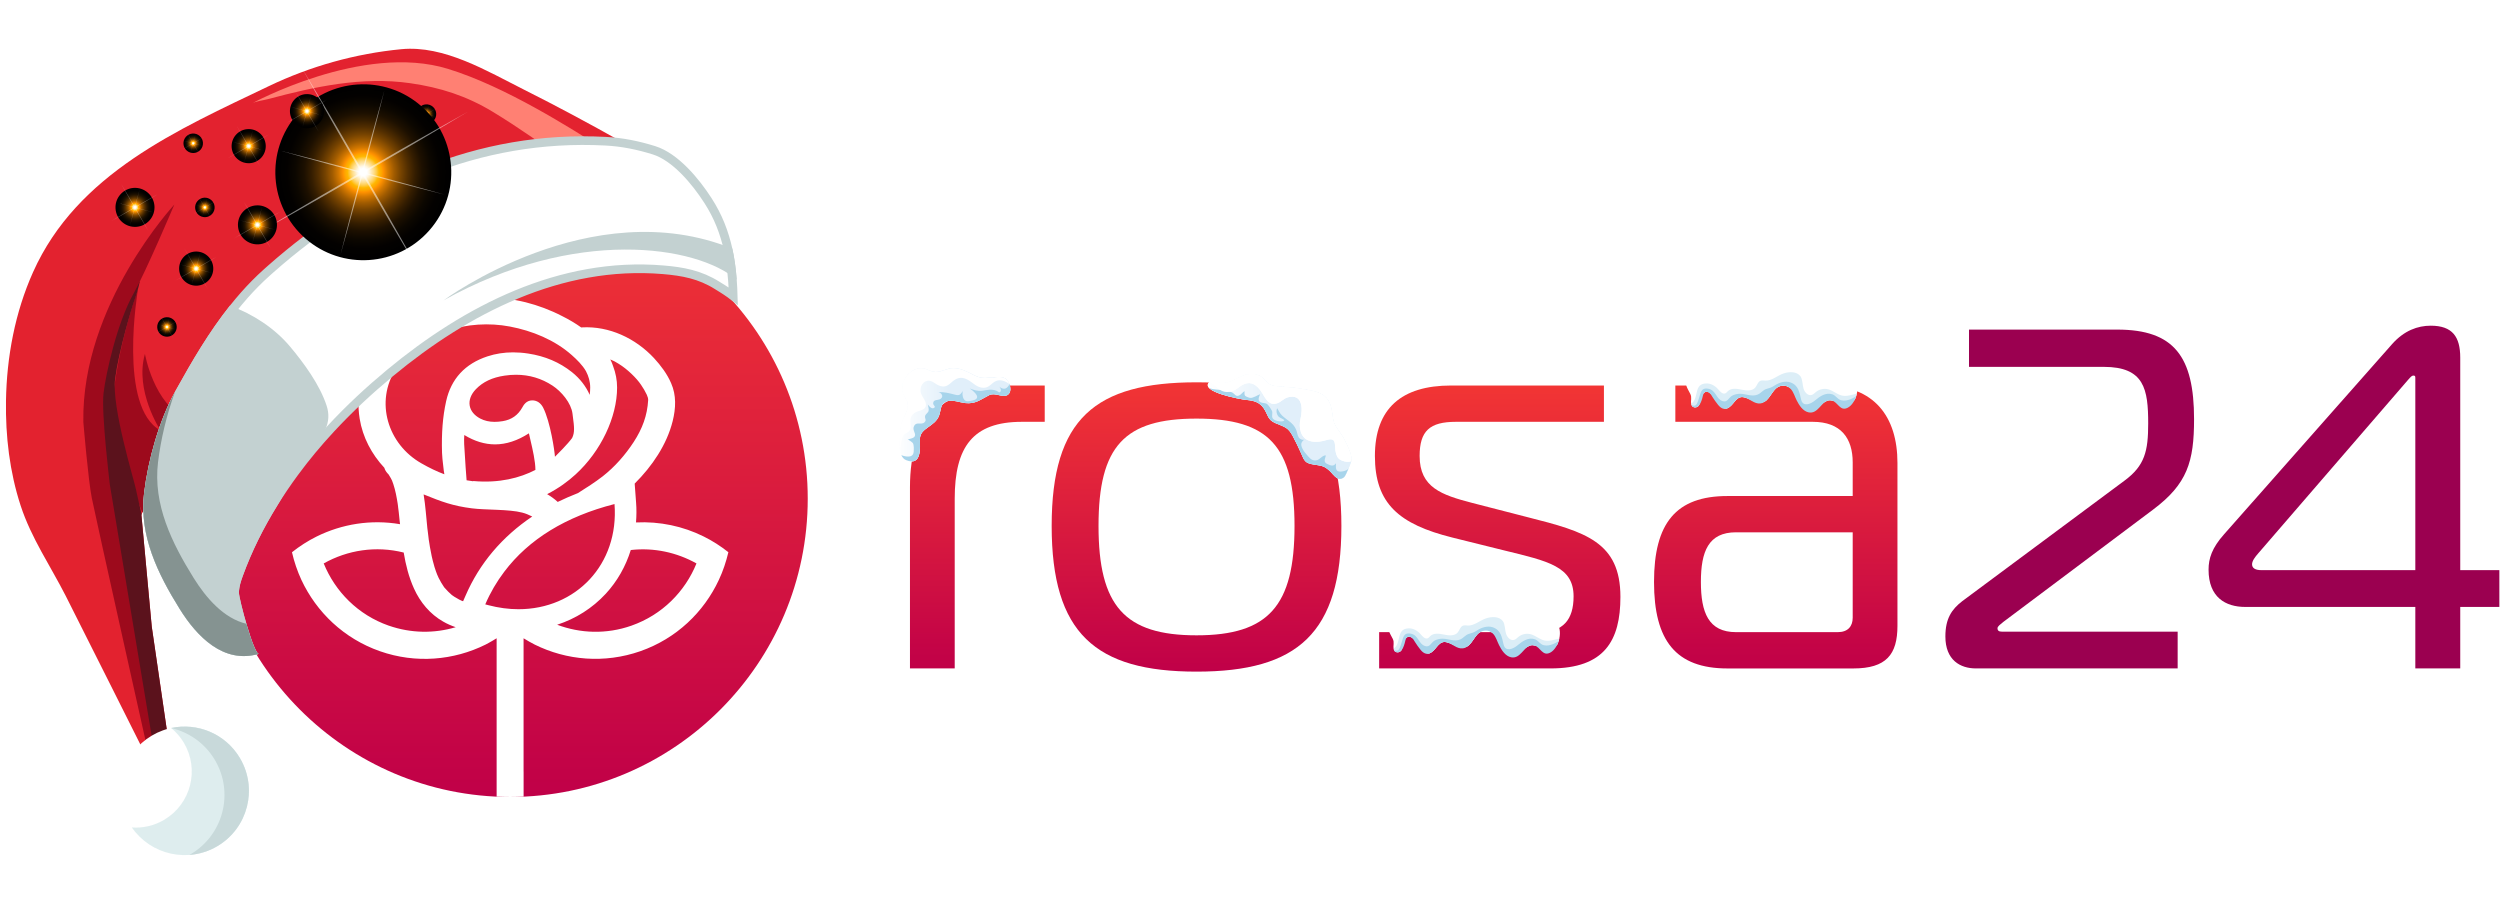 <svg width="210" height="76" viewBox="0 0 210 76" fill="none" xmlns="http://www.w3.org/2000/svg">
<g clip-path="url(#clip0_566_259)">
<path d="M42.851 16.834C29.067 16.834 17.852 28.073 17.852 41.889C17.852 55.704 29.067 66.944 42.851 66.944C56.635 66.944 67.85 55.704 67.85 41.889C67.85 28.073 56.635 16.834 42.851 16.834Z" fill="url(#paint0_linear_566_259)"/>
<path d="M43.983 64.812C43.983 64.812 43.983 64.812 43.98 64.812V53.616C44.289 53.805 44.597 53.983 44.916 54.145C47.585 55.469 50.764 55.759 53.796 54.698C56.821 53.637 59.124 51.418 60.384 48.712C60.734 47.97 60.993 47.187 61.184 46.385C60.538 45.874 59.845 45.429 59.114 45.067C57.373 44.2 55.414 43.786 53.425 43.885C53.467 43.333 53.477 42.777 53.43 42.201L53.313 40.623C54.792 39.151 56.011 37.349 56.505 35.373C56.771 34.294 56.824 33.206 56.374 32.187C56.037 31.404 55.509 30.704 54.936 30.081C53.386 28.419 51.182 27.374 48.887 27.5C48.866 27.5 48.848 27.505 48.827 27.51C48.346 27.167 47.813 26.847 47.23 26.557C46.244 26.043 45.193 25.655 44.163 25.393C39.654 24.272 34.551 25.493 31.673 29.316C30.405 31.005 29.875 33.083 30.212 35.171C30.465 36.733 31.218 38.15 32.285 39.295C32.332 39.455 32.415 39.615 32.557 39.764C32.567 39.777 32.622 39.835 32.656 39.872C32.656 39.877 32.661 39.885 32.661 39.885C32.721 39.979 32.779 40.073 32.834 40.175C32.87 40.241 32.899 40.306 32.933 40.372C32.933 40.385 33.022 40.61 33.04 40.668C33.218 41.203 33.317 41.753 33.406 42.311C33.411 42.382 33.425 42.452 33.435 42.526C33.435 42.549 33.44 42.573 33.44 42.591C33.459 42.727 33.477 42.864 33.492 43C33.521 43.285 33.553 43.563 33.581 43.849C33.587 43.909 33.6 43.974 33.605 44.032C31.166 43.616 28.722 44.014 26.591 45.07C25.864 45.431 25.169 45.877 24.526 46.388C24.709 47.189 24.976 47.973 25.318 48.714C26.586 51.421 28.881 53.637 31.911 54.701C34.935 55.762 38.114 55.471 40.783 54.148C40.877 54.101 40.971 54.048 41.06 53.999C41.285 53.881 41.499 53.745 41.717 53.614V63.174V66.918C42.093 66.934 42.469 66.947 42.851 66.947C43.233 66.947 43.606 66.934 43.983 66.918V64.814V64.812ZM58.504 47.328C57.545 49.689 55.629 51.646 53.041 52.555C50.934 53.297 48.743 53.208 46.801 52.479C48.364 51.968 49.76 51.09 50.884 49.875C51.854 48.824 52.56 47.572 52.986 46.202C54.928 45.981 56.852 46.403 58.502 47.328H58.504ZM51.982 30.568C52.688 31 53.467 31.755 53.846 32.323C54.029 32.59 54.196 32.868 54.332 33.159C54.343 33.201 54.398 33.348 54.421 33.403C54.421 33.408 54.421 33.431 54.434 33.468C54.439 33.51 54.447 33.557 54.447 33.594C54.371 34.917 53.956 36.01 53.234 37.123C52.531 38.203 51.648 39.211 50.631 40.008C49.967 40.524 49.258 40.969 48.547 41.42C47.962 41.651 47.392 41.894 46.848 42.161C46.574 41.907 46.273 41.695 45.959 41.509C46.942 41.009 47.737 40.414 48.356 39.845C50.471 37.909 51.836 35.043 51.836 32.546C51.836 31.93 51.718 31.325 51.496 30.743C51.433 30.557 51.363 30.371 51.266 30.191C51.543 30.303 51.718 30.403 51.985 30.568H51.982ZM44.71 33.631C44.2 33.633 43.975 34.042 43.878 34.218C43.512 34.875 42.977 35.252 42.234 35.376C41.988 35.417 41.764 35.436 41.549 35.436C41.094 35.436 40.697 35.344 40.336 35.156C39.84 34.894 39.526 34.508 39.453 34.066C39.377 33.607 39.562 33.12 39.973 32.693C40.561 32.08 41.35 31.705 42.386 31.553C42.712 31.503 43.039 31.48 43.353 31.48C44.459 31.48 45.489 31.786 46.414 32.394C47.164 32.887 47.98 33.853 48.09 34.749L48.129 35.064C48.228 35.824 48.294 36.319 48.058 36.793C47.716 37.27 46.796 38.192 46.615 38.368C46.589 37.891 46.231 35.446 45.63 34.252C45.428 33.851 45.102 33.631 44.71 33.631ZM44.974 39.473C43.677 40.141 41.954 40.605 39.745 40.406V40.427C39.555 40.403 39.372 40.375 39.194 40.343C39.136 39.667 39.081 38.789 39.04 38.1C39.021 37.797 39.003 37.521 38.99 37.304C38.974 37.058 38.985 36.806 39 36.541C39.855 37.063 40.721 37.328 41.583 37.328C42.519 37.328 43.473 37.016 44.427 36.4C44.44 36.452 44.451 36.502 44.464 36.555C44.495 36.696 44.532 36.858 44.574 37.037C44.741 37.752 44.976 38.769 44.974 39.471V39.473ZM33.265 30.977C35.254 27.88 39.369 26.771 42.83 27.429C44.702 27.785 46.589 28.55 48.027 29.826C48.448 30.198 48.934 30.67 49.224 31.186C49.441 31.6 49.577 32.053 49.577 32.549C49.577 32.74 49.564 32.95 49.535 33.169C49.222 32.457 48.722 31.802 48.043 31.259C46.997 30.429 45.797 29.918 44.37 29.698C43.933 29.63 43.505 29.598 43.094 29.598C42.346 29.598 41.625 29.711 40.948 29.934C39.058 30.557 37.889 31.826 37.474 33.709C37.189 34.996 37.079 36.374 37.131 38.043C37.142 38.389 37.184 38.729 37.223 39.059C37.241 39.219 37.262 39.382 37.278 39.541C37.283 39.594 37.299 39.688 37.327 39.84C36.679 39.599 36.054 39.295 35.398 38.92C32.562 37.312 31.474 33.746 33.262 30.977H33.265ZM32.656 52.555C30.068 51.649 28.152 49.689 27.192 47.328C29.187 46.207 31.574 45.827 33.911 46.414C34.083 47.451 34.337 48.473 34.776 49.44C35.291 50.585 36.125 51.588 37.22 52.209C37.557 52.406 37.913 52.56 38.279 52.684C36.496 53.218 34.543 53.21 32.656 52.553V52.555ZM38.901 50.501C38.883 50.496 38.864 50.496 38.849 50.488C38.812 50.475 38.797 50.47 38.783 50.464C38.773 50.459 38.765 50.451 38.747 50.446C38.687 50.417 38.629 50.394 38.569 50.362C38.433 50.291 38.297 50.213 38.161 50.124C38.091 50.082 38.02 50.029 37.955 49.982C37.735 49.799 37.547 49.597 37.356 49.382C37.333 49.353 37.314 49.34 37.309 49.33C37.299 49.317 37.286 49.288 37.244 49.228C37.178 49.126 37.113 49.031 37.056 48.932C36.98 48.801 36.914 48.67 36.841 48.533C36.823 48.492 36.739 48.313 36.718 48.256C36.695 48.19 36.624 48.012 36.611 47.97C36.569 47.852 36.528 47.732 36.493 47.614C36.48 47.572 36.47 47.525 36.457 47.477C36.308 46.974 36.203 46.464 36.114 45.947C36.086 45.769 36.054 45.591 36.031 45.421C36.031 45.408 36.026 45.379 36.018 45.355C36.013 45.295 35.999 45.19 35.999 45.19C35.976 45.025 35.958 44.858 35.939 44.687C35.929 44.58 35.91 44.48 35.898 44.373C35.803 43.477 35.743 42.492 35.584 41.53C37.116 42.154 38.057 42.499 39.644 42.701C40.791 42.85 42.746 42.764 43.873 43.06C44.174 43.136 44.44 43.257 44.707 43.388C42.179 45.085 40.273 47.328 39.102 50.045L38.901 50.501ZM41.024 50.834C40.935 50.81 40.851 50.792 40.762 50.768C41.188 49.773 41.727 48.858 42.36 48.023C44.419 45.292 47.546 43.382 51.619 42.34C52.008 47.425 48.364 51.174 43.552 51.174C42.736 51.174 41.889 51.062 41.024 50.836V50.834Z" fill="white"/>
<path d="M76.437 40.948C76.437 35.074 79.3 32.383 85.161 32.383H87.757V35.433H85.832C81.715 35.433 80.196 37.54 80.196 41.889V56.147H76.437V40.946V40.948Z" fill="url(#paint1_linear_566_259)"/>
<path d="M112.677 44.176C112.677 53.189 109.009 56.417 100.508 56.417C92.007 56.417 88.34 53.189 88.34 44.176C88.34 35.163 92.007 32.114 100.508 32.114C109.009 32.114 112.677 35.208 112.677 44.176ZM100.508 53.367C106.547 53.367 108.74 50.902 108.74 44.176C108.74 37.451 106.547 35.163 100.508 35.163C94.47 35.163 92.276 37.451 92.276 44.176C92.276 50.902 94.47 53.367 100.508 53.367Z" fill="url(#paint2_linear_566_259)"/>
<path d="M115.853 53.1H129.318C131.287 53.1 132.181 52.068 132.181 50.095C132.181 47.585 130.035 47.134 126.364 46.238L122.025 45.161C117.505 44.04 115.492 42.292 115.492 38.302C115.492 34.312 117.73 32.383 121.889 32.383H134.73V35.433H122.292C120.098 35.433 119.249 36.196 119.249 38.302C119.249 40.948 121.084 41.575 123.677 42.248L128.375 43.458C133.161 44.669 136.115 45.52 136.115 50.139C136.115 53.815 134.774 56.147 130.254 56.147H115.848V53.097L115.853 53.1Z" fill="url(#paint3_linear_566_259)"/>
<path d="M153.211 32.383C157.418 32.383 159.386 34.985 159.386 38.886V52.563C159.386 54.984 158.448 56.15 155.671 56.15H145.113C140.773 56.15 138.938 53.818 138.938 48.884C138.938 43.951 140.773 41.666 145.113 41.666H155.627V38.842C155.627 36.824 154.644 35.433 152.273 35.433H140.729V32.383H153.211ZM145.829 44.713C143.503 44.713 142.875 46.327 142.875 48.884C142.875 51.441 143.503 53.1 145.829 53.1H154.375C155.224 53.1 155.627 52.607 155.627 51.889V44.716H145.829V44.713Z" fill="url(#paint4_linear_566_259)"/>
<path d="M165.968 56.147C164.669 56.147 163.412 55.456 163.412 53.464C163.412 51.96 163.94 51.187 164.831 50.496L178.461 40.372C180.166 39.112 180.448 37.891 180.448 35.575C180.448 32.687 180.124 30.817 176.715 30.817H165.396V27.686H177.849C182.636 27.686 184.301 29.963 184.301 35.208C184.301 38.787 183.734 40.655 180.853 42.811L168.276 52.243C168.033 52.448 167.79 52.61 167.79 52.773C167.79 52.977 167.913 53.058 168.156 53.058H182.923V56.147H165.966H165.968Z" fill="#9B0050"/>
<path d="M202.885 50.983H188.604C186.941 50.983 185.519 50.171 185.519 47.852C185.519 46.917 185.804 46.023 186.818 44.884L200.937 28.904C201.952 27.764 203.086 27.358 204.184 27.358C206.009 27.358 206.66 28.294 206.66 30.041V47.891H209.946V50.98H206.66V56.145H202.887V50.98L202.885 50.983ZM202.885 31.71C202.885 31.587 202.843 31.548 202.723 31.548C202.603 31.548 202.519 31.629 202.237 31.954L189.702 46.469C189.417 46.794 189.174 47.118 189.174 47.404C189.174 47.729 189.459 47.891 189.945 47.891H202.887V31.707L202.885 31.71Z" fill="#9B0050"/>
</g>
<path d="M52.9 12.295C52.873 12.3 51.893 12.505 50.306 12.877C49.516 13.062 48.575 13.29 47.526 13.555C41.814 14.999 32.895 17.568 27.627 20.656C23.111 23.303 18.797 29.878 15.829 35.256C13.726 39.066 12.3 42.276 11.957 43.063C11.931 43.122 11.912 43.167 11.899 43.197C11.885 43.231 11.877 43.248 11.877 43.248L12.746 52.63L14.231 62.809L12.457 63.867C12.457 63.867 6.512 52 5.528 50.069C4.239 47.536 2.623 45.197 1.733 42.471C0.809 39.64 0.456 36.64 0.503 33.67C0.563 29.969 1.263 26.237 2.781 22.851C6.492 14.571 14.921 10.907 22.592 7.23C26.08 5.559 29.863 4.503 33.713 4.132C37.313 3.784 40.916 5.976 44.041 7.544C46.805 8.93 49.529 10.396 52.224 11.912C52.45 12.039 52.676 12.166 52.9 12.295Z" fill="#E3222F"/>
<path d="M50.725 12.525C49.935 12.71 48.575 13.29 47.526 13.555C45.529 12.099 43.502 10.672 41.388 9.389C39.197 8.06 36.99 7.35 34.45 6.987C30.428 6.412 26.431 7.277 22.544 8.318C22.115 8.433 21.484 8.491 21.105 8.717C21.105 8.717 30.466 3.572 37.634 5.786C42.499 7.288 47.897 10.754 50.725 12.525Z" fill="#FF8073"/>
<path d="M15.689 35.183C15.738 35.204 15.784 35.228 15.829 35.256C13.726 39.066 12.3 42.276 11.957 43.063C10.998 40.669 9.227 35.845 9.485 33.439C10.005 28.58 11.567 24.338 11.597 24.259C11.574 24.391 9.89 34.231 13.483 36.158C13.483 36.158 11.285 32.831 12.175 29.728C12.175 29.728 12.913 33.967 15.689 35.183Z" fill="#9D0A1C"/>
<path d="M11.744 23.646C11.744 23.646 11.605 24.348 11.331 25.108C11.057 25.868 9.99 29.44 9.671 31.812C9.352 34.184 11.293 40.408 11.426 41.131C11.468 41.361 11.658 42.183 11.899 43.197C11.885 43.231 11.877 43.248 11.877 43.248L12.746 52.63L14.231 62.809L12.897 63.605L12.381 61.489L10.11 49.381L8.062 36.1L8.102 31.014L10.742 24.323L11.744 23.646Z" fill="#5B121C"/>
<path d="M11.233 24.631C9.834 27.111 8.894 31.353 8.696 33.037C8.498 34.721 9.229 40.731 9.229 40.731L12.894 62.748L12.41 63.038C12.41 63.038 8.022 43.395 7.713 41.845C7.404 40.295 7.001 35.446 7.001 35.446C6.829 25.593 14.645 17.184 14.645 17.184C14.645 17.184 12.253 22.822 11.233 24.631Z" fill="#9D0A1C"/>
<path d="M20.743 67.756C21.474 64.865 19.723 61.93 16.833 61.199C13.942 60.468 11.007 62.219 10.276 65.109C9.545 68 11.296 70.935 14.186 71.666C17.077 72.397 20.012 70.646 20.743 67.756Z" fill="white"/>
<g opacity="0.8">
<path d="M14.376 61.153C14.79 61.491 15.153 61.905 15.442 62.39C16.775 64.626 16.044 67.519 13.808 68.853C12.952 69.364 11.999 69.571 11.074 69.507C12.676 71.823 15.821 72.531 18.275 71.068C20.836 69.541 21.674 66.227 20.146 63.667C18.929 61.626 16.577 60.68 14.376 61.153Z" fill="#D6E9EA"/>
<path d="M14.376 61.153C14.378 61.155 14.38 61.157 14.382 61.158C15.86 61.5 17.202 62.419 18.041 63.824C19.673 66.562 18.777 70.105 16.04 71.737C15.994 71.764 15.948 71.791 15.903 71.816C16.715 71.758 17.527 71.514 18.275 71.068C20.836 69.541 21.674 66.227 20.146 63.667C18.929 61.626 16.577 60.68 14.376 61.153Z" fill="#BAD0D1"/>
</g>
<path d="M22.696 22.636C30.643 15.604 40.149 11.297 50.882 11.862C52.271 11.936 53.597 12.205 54.933 12.623C55.821 12.901 56.694 13.543 57.486 14.34C58.274 15.133 58.96 16.056 59.475 16.857C60.33 18.185 60.849 19.547 61.162 20.964C61.202 21.147 61.239 21.33 61.272 21.514C61.308 21.708 61.34 21.905 61.369 22.103L61.447 22.7C61.478 22.972 61.502 23.247 61.523 23.523L61.524 23.524C61.558 23.969 61.579 24.42 61.592 24.878C61.511 24.814 61.428 24.75 61.344 24.689C60.894 24.366 60.398 24.073 60.255 23.982C58.796 23.06 57.343 22.799 55.708 22.661C47.078 21.933 39.167 26.022 32.763 31.329C31.014 32.778 29.341 34.333 27.794 36.003C26.701 37.18 25.671 38.415 24.718 39.712C24.102 40.55 23.517 41.413 22.969 42.299C21.808 44.178 20.814 46.163 20.056 48.245C19.909 48.648 19.753 49.105 19.716 49.59L19.709 49.799C19.709 49.904 19.737 50.069 19.771 50.241C19.807 50.426 19.858 50.657 19.922 50.917C20.048 51.437 20.221 52.079 20.407 52.701C20.592 53.321 20.793 53.931 20.978 54.382C21.023 54.492 21.07 54.597 21.116 54.693C19.974 54.88 18.958 54.553 18.054 53.933C17 53.209 16.109 52.094 15.402 50.958C13.572 48.019 12.048 44.882 12.463 41.464C12.801 38.685 13.708 35.457 15.051 33.025L15.1 32.936C16.457 30.485 17.874 28.071 19.596 25.904C19.894 25.529 20.201 25.161 20.518 24.801C21.107 24.136 21.731 23.5 22.398 22.902C22.497 22.813 22.596 22.724 22.695 22.637L22.696 22.636Z" fill="white" stroke="#C3D1D1" stroke-width="0.726"/>
<path d="M27.437 34.08C27.66 34.762 27.628 35.411 27.333 36.069C27.085 36.623 26.711 37.108 26.352 37.596C25.77 38.384 25.218 39.193 24.697 40.022C24.19 40.827 23.777 41.682 23.277 42.491C22.127 44.35 21.145 46.313 20.397 48.369C20.229 48.831 20.071 49.307 20.071 49.799C20.072 50.309 21.329 55.046 21.759 54.918C18.78 55.806 16.532 53.46 15.094 51.149C13.259 48.203 11.672 44.971 12.103 41.42C12.445 38.606 13.363 35.329 14.735 32.847C14.751 32.818 14.767 32.789 14.783 32.761C16.141 30.307 17.57 27.87 19.312 25.678C21.244 26.369 23.087 27.587 24.358 29.104C25.539 30.513 26.858 32.314 27.437 34.08Z" fill="#C3D1D1"/>
<path d="M20.695 52.397C18.805 51.95 17.319 50.24 16.266 48.548C14.431 45.602 12.844 42.371 13.275 38.819C13.505 36.924 13.998 34.818 14.713 32.887C13.354 35.364 12.443 38.621 12.103 41.42C11.672 44.971 13.259 48.203 15.094 51.149C16.532 53.46 18.78 55.806 21.759 54.918C21.532 54.986 21.076 53.701 20.695 52.397Z" fill="#859391"/>
<path d="M61.516 20.886C61.557 21.073 61.595 21.261 61.629 21.449C61.702 21.848 61.76 22.251 61.807 22.659C61.839 22.936 61.864 23.215 61.886 23.496C58.501 20.602 48.312 19.059 37.261 25.229C37.261 25.229 49.652 16.055 61.516 20.886Z" fill="#C3D1D1"/>
<path d="M14.642 28.004C14.345 28.345 13.827 28.379 13.486 28.082C13.146 27.784 13.111 27.266 13.409 26.925C13.707 26.585 14.224 26.55 14.565 26.848C14.906 27.146 14.94 27.663 14.642 28.004Z" fill="url(#paint5_radial_566_259)" style="mix-blend-mode:screen"/>
<g style="mix-blend-mode:overlay" opacity="0.5">
<path d="M14.022 27.476C13.481 27.789 13.038 28.035 13.038 28.035C13.038 28.035 13.472 27.773 14.013 27.461C14.554 27.148 14.997 26.902 14.997 26.902C14.997 26.902 14.563 27.163 14.022 27.476L14.022 27.476Z" fill="white"/>
<path d="M14.025 27.464C14.338 28.005 14.584 28.448 14.584 28.448C14.584 28.448 14.322 28.014 14.01 27.473C13.697 26.932 13.451 26.489 13.451 26.489C13.451 26.489 13.712 26.923 14.025 27.464Z" fill="white"/>
<path d="M14.016 27.474C13.594 27.362 13.253 27.264 13.253 27.264C13.253 27.264 13.597 27.35 14.019 27.462C14.441 27.575 14.781 27.673 14.781 27.673C14.781 27.673 14.438 27.587 14.016 27.474Z" fill="white"/>
<path d="M14.023 27.47C13.911 27.892 13.813 28.233 13.813 28.233C13.813 28.233 13.899 27.889 14.011 27.467C14.124 27.045 14.222 26.704 14.222 26.704C14.222 26.704 14.136 27.048 14.023 27.47Z" fill="white"/>
</g>
<path d="M17.826 17.962C17.529 18.303 17.011 18.338 16.67 18.04C16.329 17.742 16.295 17.224 16.593 16.884C16.891 16.543 17.408 16.508 17.749 16.806C18.09 17.104 18.124 17.622 17.826 17.962Z" fill="url(#paint6_radial_566_259)" style="mix-blend-mode:screen"/>
<g style="mix-blend-mode:overlay" opacity="0.5">
<path d="M17.206 17.435C16.665 17.747 16.222 17.993 16.222 17.993C16.222 17.993 16.656 17.732 17.197 17.419C17.738 17.107 18.181 16.861 18.181 16.861C18.181 16.861 17.747 17.122 17.206 17.434L17.206 17.435Z" fill="white"/>
<path d="M17.209 17.423C17.521 17.963 17.767 18.407 17.767 18.407C17.767 18.407 17.506 17.973 17.194 17.431C16.881 16.89 16.635 16.447 16.635 16.447C16.635 16.447 16.896 16.882 17.209 17.423Z" fill="white"/>
<path d="M17.2 17.433C16.778 17.32 16.437 17.223 16.437 17.223C16.437 17.223 16.781 17.308 17.203 17.421C17.625 17.534 17.965 17.631 17.965 17.631C17.965 17.631 17.622 17.546 17.2 17.433Z" fill="white"/>
<path d="M17.207 17.428C17.094 17.851 16.997 18.191 16.997 18.191C16.997 18.191 17.082 17.847 17.195 17.425C17.308 17.003 17.405 16.663 17.405 16.663C17.405 16.663 17.32 17.007 17.207 17.428Z" fill="white"/>
</g>
<path d="M16.847 12.574C16.549 12.915 16.031 12.95 15.691 12.652C15.35 12.354 15.315 11.836 15.613 11.495C15.911 11.155 16.428 11.12 16.769 11.418C17.11 11.716 17.145 12.234 16.847 12.574Z" fill="url(#paint7_radial_566_259)" style="mix-blend-mode:screen"/>
<g style="mix-blend-mode:overlay" opacity="0.5">
<path d="M16.226 12.047C15.685 12.359 15.242 12.605 15.242 12.605C15.242 12.605 15.676 12.344 16.217 12.031C16.758 11.718 17.201 11.472 17.201 11.472C17.201 11.472 16.767 11.734 16.226 12.046L16.226 12.047Z" fill="white"/>
<path d="M16.229 12.034C16.542 12.575 16.788 13.018 16.788 13.018C16.788 13.018 16.527 12.584 16.214 12.043C15.901 11.502 15.655 11.059 15.655 11.059C15.655 11.059 15.916 11.493 16.229 12.034Z" fill="white"/>
<path d="M16.22 12.045C15.798 11.932 15.457 11.834 15.457 11.834C15.457 11.834 15.801 11.92 16.223 12.033C16.645 12.145 16.986 12.243 16.986 12.243C16.986 12.243 16.642 12.157 16.22 12.045Z" fill="white"/>
<path d="M16.227 12.04C16.115 12.462 16.017 12.803 16.017 12.803C16.017 12.803 16.103 12.459 16.215 12.037C16.328 11.615 16.426 11.275 16.426 11.275C16.426 11.275 16.34 11.618 16.227 12.04Z" fill="white"/>
</g>
<path d="M36.44 10.125C36.142 10.466 35.624 10.501 35.284 10.203C34.943 9.905 34.908 9.387 35.206 9.046C35.504 8.706 36.022 8.671 36.363 8.969C36.703 9.267 36.738 9.785 36.44 10.125Z" fill="url(#paint8_radial_566_259)" style="mix-blend-mode:screen"/>
<g style="mix-blend-mode:overlay" opacity="0.5">
<path d="M35.819 9.598C35.278 9.91 34.835 10.156 34.835 10.156C34.835 10.156 35.27 9.895 35.81 9.582C36.351 9.269 36.795 9.023 36.795 9.023C36.795 9.023 36.36 9.285 35.819 9.597L35.819 9.598Z" fill="white"/>
<path d="M35.822 9.585C36.135 10.126 36.381 10.569 36.381 10.569C36.381 10.569 36.12 10.135 35.807 9.594C35.494 9.053 35.248 8.61 35.248 8.61C35.248 8.61 35.51 9.044 35.822 9.585Z" fill="white"/>
<path d="M35.813 9.596C35.391 9.483 35.051 9.385 35.051 9.385C35.051 9.385 35.395 9.471 35.816 9.584C36.238 9.696 36.579 9.794 36.579 9.794C36.579 9.794 36.235 9.708 35.813 9.596Z" fill="white"/>
<path d="M35.821 9.591C35.708 10.013 35.611 10.354 35.611 10.354C35.611 10.354 35.696 10.01 35.809 9.588C35.922 9.166 36.019 8.826 36.019 8.826C36.019 8.826 35.934 9.169 35.821 9.591Z" fill="white"/>
</g>
<path d="M12.573 18.498C11.978 19.179 10.942 19.249 10.261 18.653C9.58 18.057 9.511 17.021 10.106 16.34C10.702 15.659 11.737 15.59 12.419 16.186C13.1 16.781 13.169 17.817 12.573 18.498Z" fill="url(#paint9_radial_566_259)" style="mix-blend-mode:screen"/>
<g style="mix-blend-mode:overlay" opacity="0.5">
<path d="M11.332 17.442C10.25 18.068 9.364 18.559 9.364 18.559C9.364 18.559 10.232 18.037 11.314 17.411C12.396 16.786 13.283 16.294 13.283 16.294C13.283 16.294 12.414 16.817 11.332 17.442L11.332 17.442Z" fill="white"/>
<path d="M11.338 17.418C11.964 18.5 12.456 19.386 12.456 19.386C12.456 19.386 11.933 18.518 11.308 17.436C10.682 16.354 10.19 15.468 10.19 15.468C10.19 15.468 10.713 16.336 11.338 17.418Z" fill="white"/>
<path d="M11.32 17.439C10.476 17.213 9.795 17.018 9.795 17.018C9.795 17.018 10.482 17.189 11.326 17.415C12.17 17.64 12.851 17.835 12.851 17.835C12.851 17.835 12.164 17.664 11.32 17.439Z" fill="white"/>
<path d="M11.335 17.43C11.11 18.274 10.914 18.955 10.914 18.955C10.914 18.955 11.085 18.267 11.311 17.423C11.537 16.579 11.732 15.899 11.732 15.899C11.732 15.899 11.56 16.586 11.335 17.43Z" fill="white"/>
</g>
<path d="M21.969 13.221C21.448 13.816 20.542 13.878 19.946 13.357C19.349 12.835 19.289 11.929 19.81 11.333C20.331 10.737 21.237 10.676 21.833 11.198C22.43 11.719 22.49 12.625 21.969 13.221Z" fill="url(#paint10_radial_566_259)" style="mix-blend-mode:screen"/>
<g style="mix-blend-mode:overlay" opacity="0.5">
<path d="M20.882 12.297C19.936 12.845 19.161 13.275 19.161 13.275C19.161 13.275 19.921 12.818 20.867 12.27C21.814 11.723 22.589 11.293 22.589 11.293C22.589 11.293 21.83 11.75 20.883 12.297L20.882 12.297Z" fill="white"/>
<path d="M20.888 12.276C21.435 13.223 21.866 13.998 21.866 13.998C21.866 13.998 21.409 13.238 20.861 12.292C20.314 11.344 19.884 10.569 19.884 10.569C19.884 10.569 20.341 11.329 20.888 12.276Z" fill="white"/>
<path d="M20.872 12.294C20.134 12.097 19.538 11.926 19.538 11.926C19.538 11.926 20.139 12.076 20.878 12.273C21.616 12.47 22.212 12.641 22.212 12.641C22.212 12.641 21.61 12.491 20.872 12.294Z" fill="white"/>
<path d="M20.885 12.286C20.688 13.025 20.517 13.621 20.517 13.621C20.517 13.621 20.667 13.019 20.864 12.281C21.062 11.542 21.232 10.946 21.232 10.946C21.232 10.946 21.083 11.548 20.885 12.286Z" fill="white"/>
</g>
<path d="M17.56 23.507C17.039 24.103 16.133 24.164 15.537 23.643C14.941 23.122 14.88 22.215 15.401 21.62C15.923 21.023 16.829 20.963 17.425 21.484C18.021 22.005 18.082 22.911 17.56 23.507Z" fill="url(#paint11_radial_566_259)" style="mix-blend-mode:screen"/>
<g style="mix-blend-mode:overlay" opacity="0.5">
<path d="M16.474 22.584C15.527 23.131 14.752 23.561 14.752 23.561C14.752 23.561 15.512 23.104 16.459 22.557C17.405 22.009 18.181 21.579 18.181 21.579C18.181 21.579 17.421 22.036 16.474 22.583L16.474 22.584Z" fill="white"/>
<path d="M16.48 22.562C17.027 23.509 17.457 24.285 17.457 24.285C17.457 24.285 17 23.525 16.453 22.578C15.906 21.631 15.475 20.856 15.475 20.856C15.475 20.856 15.932 21.616 16.48 22.562Z" fill="white"/>
<path d="M16.463 22.581C15.725 22.383 15.129 22.212 15.129 22.212C15.129 22.212 15.731 22.362 16.469 22.56C17.207 22.757 17.803 22.928 17.803 22.928C17.803 22.928 17.202 22.778 16.463 22.581Z" fill="white"/>
<path d="M16.477 22.573C16.279 23.311 16.109 23.907 16.109 23.907C16.109 23.907 16.259 23.306 16.456 22.567C16.653 21.829 16.824 21.233 16.824 21.233C16.824 21.233 16.674 21.834 16.477 22.573Z" fill="white"/>
</g>
<path d="M36.08 19.333C33.395 22.404 28.726 22.718 25.655 20.033C22.582 17.346 22.27 12.677 24.955 9.606C27.642 6.533 32.309 6.221 35.382 8.908C38.455 11.593 38.767 16.263 36.08 19.333Z" fill="url(#paint12_radial_566_259)" style="mix-blend-mode:screen"/>
<g style="mix-blend-mode:overlay" opacity="0.5">
<path d="M30.482 14.575C25.604 17.395 21.61 19.611 21.61 19.611C21.61 19.611 25.525 17.255 30.403 14.435C35.282 11.615 39.278 9.397 39.278 9.397C39.278 9.397 35.363 11.753 30.485 14.573L30.482 14.575Z" fill="white"/>
<path d="M30.512 14.465C33.331 19.343 35.549 23.339 35.549 23.339C35.549 23.339 33.194 19.424 30.374 14.546C27.554 9.665 25.336 5.671 25.336 5.671C25.336 5.671 27.692 9.586 30.512 14.465Z" fill="white"/>
<path d="M30.428 14.558C26.623 13.541 23.553 12.662 23.553 12.662C23.553 12.662 26.653 13.433 30.457 14.45C34.262 15.467 37.333 16.346 37.333 16.346C37.333 16.346 34.233 15.575 30.428 14.558Z" fill="white"/>
<path d="M30.497 14.519C29.48 18.323 28.601 21.394 28.601 21.394C28.601 21.394 29.372 18.294 30.389 14.489C31.406 10.684 32.285 7.614 32.285 7.614C32.285 7.614 31.514 10.714 30.497 14.519Z" fill="white"/>
</g>
<path d="M22.86 19.967C22.264 20.648 21.229 20.718 20.548 20.123C19.866 19.527 19.797 18.491 20.392 17.81C20.988 17.128 22.023 17.059 22.705 17.655C23.387 18.251 23.456 19.286 22.86 19.967Z" fill="url(#paint13_radial_566_259)" style="mix-blend-mode:screen"/>
<g style="mix-blend-mode:overlay" opacity="0.5">
<path d="M21.618 18.912C20.536 19.537 19.651 20.029 19.651 20.029C19.651 20.029 20.519 19.506 21.601 18.881C22.683 18.256 23.569 17.764 23.569 17.764C23.569 17.764 22.701 18.286 21.619 18.911L21.618 18.912Z" fill="white"/>
<path d="M21.625 18.887C22.25 19.969 22.742 20.856 22.742 20.856C22.742 20.856 22.22 19.987 21.594 18.905C20.969 17.823 20.477 16.937 20.477 16.937C20.477 16.937 20.999 17.805 21.625 18.887Z" fill="white"/>
<path d="M21.606 18.908C20.762 18.683 20.081 18.488 20.081 18.488C20.081 18.488 20.769 18.659 21.613 18.884C22.457 19.11 23.138 19.305 23.138 19.305C23.138 19.305 22.45 19.134 21.606 18.908Z" fill="white"/>
<path d="M21.622 18.9C21.396 19.743 21.201 20.424 21.201 20.424C21.201 20.424 21.372 19.737 21.598 18.893C21.823 18.049 22.018 17.368 22.018 17.368C22.018 17.368 21.847 18.056 21.622 18.9Z" fill="white"/>
</g>
<path d="M26.867 10.282C26.346 10.878 25.44 10.939 24.844 10.418C24.248 9.896 24.187 8.99 24.708 8.394C25.23 7.798 26.135 7.737 26.732 8.259C27.328 8.78 27.389 9.686 26.867 10.282Z" fill="url(#paint14_radial_566_259)" style="mix-blend-mode:screen"/>
<g style="mix-blend-mode:overlay" opacity="0.5">
<path d="M25.781 9.358C24.834 9.906 24.059 10.336 24.059 10.336C24.059 10.336 24.819 9.878 25.765 9.331C26.712 8.784 27.488 8.354 27.488 8.354C27.488 8.354 26.728 8.811 25.781 9.358L25.781 9.358Z" fill="white"/>
<path d="M25.787 9.337C26.334 10.284 26.764 11.059 26.764 11.059C26.764 11.059 26.307 10.299 25.76 9.353C25.212 8.405 24.782 7.63 24.782 7.63C24.782 7.63 25.239 8.39 25.787 9.337Z" fill="white"/>
<path d="M25.77 9.355C25.032 9.158 24.436 8.987 24.436 8.987C24.436 8.987 25.038 9.137 25.776 9.334C26.514 9.531 27.11 9.702 27.11 9.702C27.11 9.702 26.509 9.552 25.77 9.355Z" fill="white"/>
<path d="M25.784 9.347C25.586 10.086 25.416 10.682 25.416 10.682C25.416 10.682 25.565 10.08 25.763 9.342C25.96 8.603 26.131 8.007 26.131 8.007C26.131 8.007 25.981 8.609 25.784 9.347Z" fill="white"/>
</g>
<g clip-path="url(#clip1_566_259)">
<g filter="url(#filter0_d_566_259)">
<path d="M83.476 31.435C82.763 31.456 82.486 31.591 81.797 31.238C81.252 30.959 80.728 30.67 80.107 30.652C79.548 30.638 79.109 31 78.573 30.976C78.096 30.956 77.722 30.588 77.219 30.664C76.267 30.814 75.525 31.918 75.861 32.786C76.041 33.248 76.371 33.434 76.235 34.019C76.12 34.514 75.767 34.97 75.667 35.497C75.531 36.218 75.287 38.042 76.111 38.381C77.445 38.925 77.275 37.295 77.272 36.615C77.266 35.653 78.546 35.597 78.891 34.608C79.068 34.099 78.973 33.649 79.536 33.443C79.989 33.278 80.634 33.54 81.07 33.587C81.947 33.687 82.365 33.287 83.084 32.925C83.593 32.669 84.194 33.157 84.618 32.916C85.095 32.639 84.818 31.736 84.427 31.518C83.888 31.215 83.187 31.588 83.473 31.435H83.476Z" fill="url(#paint15_linear_566_259)"/>
<path d="M83.476 31.435C82.763 31.456 82.486 31.591 81.797 31.238C81.252 30.959 80.728 30.67 80.107 30.652C79.548 30.638 79.109 31 78.573 30.976C78.096 30.956 77.722 30.588 77.219 30.664C76.267 30.814 75.525 31.918 75.861 32.786C76.041 33.248 76.371 33.434 76.235 34.019C76.12 34.514 75.767 34.97 75.667 35.497C75.531 36.218 75.287 38.042 76.111 38.381C77.445 38.925 77.275 37.295 77.272 36.615C77.266 35.653 78.546 35.597 78.891 34.608C79.068 34.099 78.973 33.649 79.536 33.443C79.989 33.278 80.634 33.54 81.07 33.587C81.947 33.687 82.365 33.287 83.084 32.925C83.593 32.669 84.194 33.157 84.618 32.916C85.095 32.639 84.818 31.736 84.427 31.518C83.888 31.215 83.187 31.588 83.473 31.435H83.476Z" fill="url(#paint16_linear_566_259)"/>
<path d="M76.75 37.672C76.765 37.48 76.783 37.112 76.677 36.945C76.641 36.892 76.291 36.633 76.241 36.653C76.415 36.58 76.78 36.559 76.853 36.347C76.939 36.1 76.618 35.853 76.774 35.535C76.989 35.096 77.395 35.476 77.669 35.194C77.86 34.993 77.657 34.893 77.71 34.67C77.751 34.502 77.955 34.411 77.999 34.255C78.046 34.09 77.96 33.858 77.934 33.705C78.028 33.828 78.237 34.102 78.432 34.008C78.673 33.89 78.379 33.79 78.385 33.613C78.396 33.242 78.811 33.392 79.032 33.222C79.286 33.025 79.076 32.718 78.82 32.669C79.336 32.654 79.707 32.751 80.213 32.883C80.649 32.998 80.658 32.857 80.911 32.536C80.811 32.663 80.834 33.042 80.946 33.231C81.117 33.522 81.347 33.437 81.659 33.378C82.525 33.216 81.85 32.633 81.459 32.359C81.785 32.495 82.153 32.607 82.507 32.554C82.957 32.489 83.264 32.386 83.72 32.563C83.853 32.613 83.92 32.772 84.038 32.63C84.144 32.507 84.003 32.227 83.888 32.162C84.038 32.315 84.271 32.442 84.483 32.356C84.597 32.312 84.827 32.074 84.765 31.933C84.921 32.283 84.936 32.733 84.621 32.916C84.2 33.16 83.596 32.669 83.087 32.925C82.368 33.286 81.95 33.687 81.073 33.587C80.637 33.537 79.992 33.275 79.539 33.443C78.976 33.648 79.071 34.099 78.894 34.608C78.552 35.597 77.269 35.653 77.275 36.615C77.277 37.295 77.448 38.925 76.114 38.381C75.932 38.307 75.802 38.157 75.711 37.966C76.094 38.104 76.706 38.234 76.75 37.672Z" fill="#A7D4EB"/>
<path d="M83.655 31.741C83.266 31.915 83.108 32.309 82.616 32.306C82.044 32.304 81.724 31.853 81.252 31.612C80.699 31.329 80.319 31.488 79.889 31.88C79.539 32.201 79.262 32.298 78.791 32.08C78.632 32.006 78.499 31.883 78.343 31.806C78.184 31.727 78.034 31.677 77.858 31.727C77.401 31.856 77.222 32.404 77.375 32.81C77.475 33.078 77.719 33.328 77.766 33.613C77.858 34.178 77.307 34.175 76.942 34.349C76.727 34.449 76.571 34.62 76.497 34.846C76.374 35.229 76.674 35.694 76.306 36.009C76.144 36.147 75.979 36.112 75.861 36.344C75.743 36.577 75.705 36.915 75.652 37.168C75.596 37.427 75.629 37.704 75.72 37.978C75.396 37.304 75.567 36.062 75.673 35.5C75.773 34.973 76.126 34.517 76.241 34.022C76.376 33.437 76.044 33.251 75.867 32.789C75.531 31.918 76.273 30.814 77.224 30.667C77.728 30.588 78.102 30.959 78.579 30.979C79.109 31 79.548 30.638 80.107 30.652C80.728 30.667 81.252 30.959 81.794 31.238C82.483 31.591 82.763 31.456 83.473 31.435C83.184 31.588 83.888 31.215 84.427 31.518C84.574 31.6 84.706 31.783 84.789 31.989C84.444 31.741 84.029 31.577 83.655 31.741Z" fill="white"/>
</g>
</g>
<g clip-path="url(#clip2_566_259)">
<g filter="url(#filter1_d_566_259)">
<path d="M101.612 31.805C101.951 31.512 102.228 31.86 102.547 31.898C103.67 32.029 104.479 30.746 105.741 31.269C106.333 31.515 106.311 32.062 107.097 32.161C107.799 32.25 108.486 32.248 109.175 32.37C110.438 32.596 111.49 32.633 111.822 34.002C111.991 34.694 111.878 35.075 112.272 35.655C112.564 36.085 112.877 36.497 113.078 36.964C113.262 37.389 113.599 37.999 113.502 38.471C113.459 38.668 113.052 39.696 112.906 39.813C112.385 40.234 112.05 39.625 111.736 39.326C111.257 38.872 111.051 38.856 110.413 38.761C109.567 38.632 109.583 38.44 109.259 37.726C109.053 37.27 108.843 36.825 108.606 36.382C108.202 35.626 107.948 35.613 107.161 35.283C106.452 34.986 106.532 34.576 106.164 34.038C105.81 33.519 105.334 33.38 104.702 33.324C104.199 33.28 100.664 32.62 101.61 31.802L101.612 31.805Z" fill="url(#paint17_linear_566_259)"/>
<path d="M101.612 31.805C101.951 31.512 102.228 31.86 102.547 31.898C103.67 32.029 104.479 30.746 105.741 31.269C106.333 31.515 106.311 32.062 107.097 32.161C107.799 32.25 108.486 32.248 109.175 32.37C110.438 32.596 111.49 32.633 111.822 34.002C111.991 34.694 111.878 35.075 112.272 35.655C112.564 36.085 112.877 36.497 113.078 36.964C113.262 37.389 113.599 37.999 113.502 38.471C113.459 38.668 113.052 39.696 112.906 39.813C112.385 40.234 112.05 39.625 111.736 39.326C111.257 38.872 111.051 38.856 110.413 38.761C109.567 38.632 109.583 38.44 109.259 37.726C109.053 37.27 108.843 36.825 108.606 36.382C108.202 35.626 107.948 35.613 107.161 35.283C106.452 34.986 106.532 34.576 106.164 34.038C105.81 33.519 105.334 33.38 104.702 33.324C104.199 33.28 100.664 32.62 101.61 31.802L101.612 31.805Z" fill="url(#paint18_linear_566_259)"/>
<path d="M112.768 38.44C112.458 38.318 112.332 38.165 112.234 37.848C112.028 37.188 112.394 36.393 111.395 36.703C110.599 36.949 109.596 36.949 109.279 36.045C109.155 35.691 109.153 35.285 109.241 34.926C109.45 34.08 109.425 32.777 108.187 33.103C107.846 33.194 107.635 33.469 107.327 33.59C106.525 33.909 106.233 33.028 105.907 32.569C105.584 32.113 105.15 31.765 104.567 31.973C104.075 32.148 103.849 32.562 103.298 32.647C102.6 32.751 102.345 32.343 101.858 31.964C101.776 31.9 101.694 31.847 101.616 31.803C101.953 31.515 102.23 31.86 102.547 31.896C103.67 32.026 104.479 30.744 105.741 31.267C106.333 31.512 106.311 32.06 107.097 32.159C107.799 32.248 108.486 32.246 109.175 32.368C110.438 32.593 111.49 32.631 111.822 34C111.991 34.691 111.878 35.072 112.272 35.653C112.564 36.083 112.877 36.495 113.078 36.962C113.262 37.388 113.599 37.995 113.502 38.466C113.291 38.584 112.914 38.493 112.77 38.435L112.768 38.44Z" fill="white"/>
<path d="M101.661 32.356C102.02 32.48 102.436 32.449 102.806 32.529C103.05 32.582 103.384 32.605 103.577 32.746C103.765 32.884 103.821 33.072 104.102 32.943C104.259 32.873 104.392 32.662 104.541 32.587C104.547 32.706 104.51 32.875 104.585 32.97C104.645 33.045 104.928 33.147 105.019 33.154C105.272 33.172 105.615 32.932 105.85 32.844C105.764 33.05 105.602 33.386 105.894 33.522C106.091 33.612 106.311 33.553 106.479 33.71C106.605 33.83 106.754 34.071 106.838 34.226C106.942 34.425 106.789 34.658 106.9 34.86C107.017 35.077 107.556 35.174 107.773 35.112C108.092 35.024 107.56 34.862 107.434 34.756C107.241 34.589 107.17 34.255 107.285 34.022C107.412 34.228 107.494 34.434 107.675 34.616C108.112 35.048 108.612 35.21 108.872 35.817C108.958 36.02 108.982 36.291 109.091 36.479C109.164 36.603 109.439 36.745 109.585 36.639C109.27 36.867 109.239 37.068 109.401 37.41C109.527 37.678 109.729 37.881 109.915 38.099C110.106 38.32 110.314 38.462 110.622 38.386C110.872 38.327 111.107 37.946 111.377 37.988C111.295 38.287 111.147 38.544 111.483 38.701C111.767 38.834 112.009 38.951 112.226 38.643C112.221 38.849 112.157 39.182 112.374 39.306C112.569 39.414 113.191 39.286 113.28 39.069C113.145 39.399 112.981 39.747 112.901 39.813C112.381 40.234 112.046 39.625 111.732 39.326C111.253 38.872 111.047 38.856 110.409 38.761C109.563 38.632 109.578 38.44 109.255 37.726C109.049 37.27 108.838 36.825 108.601 36.382C108.198 35.626 107.943 35.613 107.157 35.283C106.448 34.986 106.528 34.576 106.16 34.038C105.806 33.519 105.329 33.38 104.698 33.325C104.304 33.289 102.042 32.875 101.543 32.303C101.581 32.321 101.614 32.339 101.654 32.354L101.661 32.356Z" fill="#A7D4EB"/>
<path d="M112.768 38.44C112.458 38.318 112.332 38.165 112.234 37.848C112.028 37.188 112.394 36.393 111.395 36.703C110.599 36.949 109.596 36.949 109.279 36.045C109.155 35.691 109.153 35.285 109.241 34.926C109.45 34.08 109.425 32.777 108.187 33.103C107.846 33.194 107.635 33.469 107.327 33.59C106.525 33.909 106.233 33.028 105.907 32.569C105.584 32.113 105.15 31.765 104.567 31.973C104.075 32.148 103.849 32.562 103.298 32.647C102.6 32.751 102.345 32.343 101.858 31.964C101.776 31.9 101.694 31.847 101.616 31.803C101.953 31.515 102.23 31.86 102.547 31.896C103.67 32.026 104.479 30.744 105.741 31.267C106.333 31.512 106.311 32.06 107.097 32.159C107.799 32.248 108.486 32.246 109.175 32.368C110.438 32.593 111.49 32.631 111.822 34C111.991 34.691 111.878 35.072 112.272 35.653C112.564 36.083 112.877 36.495 113.078 36.962C113.262 37.388 113.599 37.995 113.502 38.466C113.291 38.584 112.914 38.493 112.77 38.435L112.768 38.44Z" fill="white"/>
</g>
</g>
<g clip-path="url(#clip3_566_259)">
<g filter="url(#filter2_d_566_259)">
<path d="M117.69 54.394C117.896 54.045 117.849 53.449 118.197 53.26C118.236 53.231 118.28 53.217 118.327 53.215C118.732 53.147 119.082 53.835 119.265 54.098C119.461 54.381 119.744 54.653 120.064 54.617C120.12 54.596 120.178 54.568 120.238 54.528C120.729 54.202 120.89 53.451 121.624 53.711C121.846 53.766 122.071 53.882 122.289 53.977C122.719 54.164 123.068 54.185 123.377 53.942C123.657 53.687 123.844 53.3 124.086 53.033C124.389 52.699 124.845 52.585 125.215 52.802C125.247 52.813 125.278 52.825 125.308 52.839C125.82 53.076 125.983 53.703 126.276 54.139C126.493 54.462 126.829 54.736 127.244 54.718C127.534 54.704 127.732 54.486 127.935 54.307C128.079 54.18 128.226 54.084 128.38 54.023C128.524 53.936 128.684 53.896 128.877 53.945C128.881 53.946 128.885 53.948 128.889 53.949C128.99 53.956 129.095 53.977 129.205 54.01C129.449 54.085 129.751 54.434 129.991 54.41C130.244 54.386 130.568 54.106 130.805 53.882C130.862 53.763 130.908 53.641 130.942 53.523C131.077 53.066 131.081 52.52 130.816 52.107C130.443 51.529 129.632 51.492 129.017 51.514C128.57 51.531 128.115 51.619 127.667 51.581C127.125 51.536 126.618 51.245 126.089 51.124C125.19 50.918 124.307 50.985 123.4 51.087C122.288 51.213 121.196 51.273 120.076 51.265C120.066 51.265 120.056 51.267 120.047 51.27C119.468 51.268 118.887 51.309 118.314 51.356C117.772 51.401 117.09 51.484 116.756 51.978C116.416 52.481 116.758 52.93 116.988 53.387C117.151 53.709 116.999 53.932 117.073 54.251C117.103 54.381 117.171 54.485 117.31 54.514C117.465 54.547 117.589 54.492 117.688 54.392L117.69 54.394Z" fill="white"/>
<path d="M117.69 54.394C117.896 54.045 117.849 53.449 118.197 53.26C118.236 53.231 118.28 53.217 118.327 53.215C118.732 53.147 119.082 53.835 119.265 54.098C119.461 54.381 119.744 54.653 120.064 54.617C120.12 54.596 120.178 54.568 120.238 54.528C120.729 54.202 120.89 53.451 121.624 53.711C121.846 53.766 122.071 53.882 122.289 53.977C122.719 54.164 123.068 54.185 123.377 53.942C123.657 53.687 123.844 53.3 124.086 53.033C124.389 52.699 124.845 52.585 125.215 52.802C125.247 52.813 125.278 52.825 125.308 52.839C125.82 53.076 125.983 53.703 126.276 54.139C126.493 54.462 126.829 54.736 127.244 54.718C127.534 54.704 127.732 54.486 127.935 54.307C128.079 54.18 128.226 54.084 128.38 54.023C128.524 53.936 128.684 53.896 128.877 53.945C128.881 53.946 128.885 53.948 128.889 53.949C128.99 53.956 129.095 53.977 129.205 54.01C129.449 54.085 129.751 54.434 129.991 54.41C130.244 54.386 130.568 54.106 130.805 53.882C130.862 53.763 130.908 53.641 130.942 53.523C130.957 53.472 130.97 53.421 130.981 53.367C130.561 53.463 130.148 53.622 129.733 53.531C129.319 53.44 128.989 53.115 128.578 53.006C128.229 52.914 127.838 52.997 127.556 53.222C127.435 53.319 127.327 53.443 127.178 53.483C126.878 53.564 126.606 53.265 126.51 52.97C126.413 52.675 126.428 52.158 126.243 51.91C125.934 51.495 125.303 51.51 124.814 51.677C124.324 51.843 123.821 52.303 123.305 52.276C123.158 52.268 123.003 52.236 122.869 52.297C122.654 52.396 122.604 52.676 122.452 52.856C122.191 53.168 121.706 53.122 121.308 53.038C120.91 52.954 120.438 52.878 120.144 53.161C120.079 53.223 120.026 53.3 119.946 53.34C119.713 53.453 119.489 53.189 119.321 52.993C119.073 52.706 118.71 52.501 118.331 52.512C117.286 52.544 117.708 53.633 117.165 54.135C117.13 54.169 117.097 54.198 117.068 54.226C117.07 54.234 117.071 54.243 117.073 54.252C117.103 54.382 117.171 54.486 117.31 54.515C117.465 54.548 117.589 54.493 117.688 54.392L117.69 54.394Z" fill="#DCEEF7"/>
<path d="M130.459 53.835C130.198 53.929 129.958 53.998 129.682 53.93C129.349 53.847 129.221 53.534 128.946 53.434C128.381 53.23 127.855 53.613 127.47 53.94C127.108 54.248 126.461 54.512 126.305 53.883C126.154 53.276 126.097 52.663 125.388 52.421C124.948 52.271 124.439 52.447 124.073 52.686C123.805 52.862 123.666 52.895 123.374 52.981C123.1 53.062 122.93 53.328 122.663 53.443C122.158 53.661 121.656 53.373 121.147 53.38C120.943 53.383 120.646 53.446 120.472 53.561C120.186 53.75 120.102 54.131 119.699 53.997C119.153 53.816 119.154 53.092 118.526 52.963C117.847 52.825 117.879 53.348 117.7 53.812C117.611 54.045 117.545 54.479 117.204 54.37C117.161 54.357 117.123 54.334 117.09 54.307C117.126 54.41 117.192 54.49 117.311 54.516C117.813 54.624 117.986 53.813 118.066 53.483C118.167 53.066 118.535 53.198 118.73 53.449C118.776 53.509 118.809 53.579 118.849 53.643C118.991 53.872 119.15 54.093 119.318 54.304C119.57 54.621 119.866 54.776 120.238 54.529C120.733 54.2 120.892 53.434 121.647 53.72C122.118 53.898 122.529 54.365 123.077 54.139C123.542 53.948 123.767 53.386 124.085 53.034C124.451 52.631 125.039 52.547 125.433 52.981C125.669 53.242 125.766 53.618 125.923 53.927C126.133 54.34 126.445 54.847 126.937 54.944C127.319 55.02 127.581 54.805 127.822 54.552C128.137 54.222 128.414 53.829 128.876 53.946C129.403 54.079 129.563 54.894 130.216 54.553C130.572 54.367 130.8 53.96 130.922 53.586C130.769 53.678 130.616 53.777 130.457 53.835L130.459 53.835Z" fill="#A7D4EB"/>
</g>
</g>
<g clip-path="url(#clip4_566_259)">
<g filter="url(#filter3_d_566_259)">
<path d="M142.684 33.821C142.89 33.472 142.843 32.876 143.191 32.687C143.23 32.658 143.274 32.644 143.321 32.642C143.726 32.574 144.076 33.262 144.258 33.525C144.455 33.808 144.737 34.08 145.058 34.044C145.114 34.023 145.172 33.995 145.232 33.955C145.723 33.629 145.884 32.878 146.617 33.138C146.839 33.193 147.065 33.309 147.283 33.404C147.713 33.591 148.062 33.612 148.371 33.369C148.65 33.114 148.838 32.727 149.08 32.46C149.383 32.126 149.838 32.012 150.209 32.229C150.24 32.24 150.271 32.252 150.302 32.266C150.813 32.503 150.977 33.13 151.269 33.566C151.487 33.889 151.823 34.163 152.237 34.145C152.528 34.131 152.726 33.913 152.929 33.734C153.073 33.607 153.219 33.511 153.373 33.45C153.518 33.363 153.678 33.323 153.871 33.372C153.875 33.373 153.879 33.375 153.883 33.376C153.983 33.383 154.089 33.404 154.198 33.437C154.442 33.512 154.745 33.861 154.984 33.837C155.238 33.813 155.561 33.533 155.799 33.309C155.856 33.19 155.902 33.068 155.936 32.95C156.07 32.493 156.075 31.947 155.809 31.534C155.437 30.956 154.626 30.919 154.011 30.941C153.563 30.958 153.109 31.046 152.66 31.008C152.119 30.963 151.612 30.672 151.083 30.551C150.184 30.345 149.3 30.412 148.394 30.514C147.282 30.64 146.189 30.7 145.07 30.692C145.059 30.692 145.049 30.694 145.04 30.698C144.461 30.695 143.88 30.736 143.307 30.784C142.766 30.828 142.084 30.911 141.75 31.405C141.41 31.908 141.752 32.357 141.982 32.814C142.144 33.136 141.993 33.359 142.067 33.678C142.097 33.808 142.165 33.912 142.304 33.941C142.459 33.974 142.583 33.919 142.682 33.819L142.684 33.821Z" fill="white"/>
<path d="M142.684 33.821C142.89 33.472 142.843 32.876 143.191 32.687C143.23 32.658 143.274 32.644 143.321 32.642C143.726 32.574 144.076 33.262 144.258 33.525C144.455 33.808 144.737 34.08 145.058 34.044C145.114 34.023 145.172 33.995 145.232 33.955C145.723 33.629 145.884 32.878 146.617 33.138C146.839 33.193 147.065 33.309 147.283 33.404C147.713 33.591 148.062 33.612 148.371 33.369C148.65 33.114 148.838 32.727 149.08 32.46C149.383 32.126 149.838 32.012 150.209 32.229C150.24 32.24 150.271 32.252 150.302 32.266C150.813 32.503 150.977 33.13 151.269 33.566C151.487 33.889 151.823 34.163 152.237 34.145C152.528 34.131 152.726 33.913 152.929 33.734C153.073 33.607 153.219 33.511 153.373 33.45C153.518 33.363 153.678 33.323 153.871 33.372C153.875 33.373 153.879 33.375 153.883 33.376C153.983 33.383 154.089 33.404 154.198 33.437C154.442 33.512 154.745 33.861 154.984 33.837C155.238 33.813 155.561 33.533 155.799 33.309C155.856 33.19 155.902 33.068 155.936 32.95C155.95 32.899 155.964 32.848 155.975 32.794C155.555 32.89 155.142 33.049 154.727 32.958C154.312 32.867 153.982 32.542 153.572 32.433C153.222 32.341 152.831 32.424 152.549 32.649C152.429 32.746 152.32 32.87 152.171 32.91C151.872 32.991 151.6 32.692 151.503 32.397C151.407 32.102 151.422 31.585 151.237 31.337C150.928 30.922 150.297 30.937 149.807 31.104C149.318 31.27 148.815 31.73 148.299 31.703C148.152 31.695 147.997 31.663 147.863 31.724C147.648 31.823 147.598 32.103 147.446 32.283C147.184 32.595 146.7 32.549 146.302 32.465C145.904 32.381 145.431 32.305 145.138 32.588C145.073 32.65 145.02 32.727 144.939 32.767C144.707 32.88 144.483 32.616 144.314 32.42C144.067 32.133 143.703 31.927 143.325 31.939C142.28 31.971 142.702 33.06 142.159 33.562C142.123 33.596 142.091 33.625 142.062 33.653C142.063 33.661 142.065 33.67 142.067 33.679C142.097 33.809 142.165 33.913 142.304 33.942C142.459 33.975 142.583 33.92 142.682 33.819L142.684 33.821Z" fill="#DCEEF7"/>
<path d="M155.453 33.262C155.191 33.356 154.951 33.425 154.676 33.357C154.343 33.274 154.215 32.961 153.939 32.861C153.375 32.657 152.849 33.04 152.463 33.367C152.102 33.675 151.455 33.939 151.298 33.31C151.148 32.703 151.091 32.09 150.382 31.848C149.941 31.698 149.433 31.874 149.067 32.113C148.799 32.289 148.66 32.322 148.367 32.408C148.094 32.489 147.924 32.755 147.657 32.87C147.152 33.089 146.65 32.8 146.141 32.807C145.937 32.81 145.64 32.873 145.466 32.988C145.18 33.177 145.096 33.558 144.693 33.424C144.146 33.243 144.148 32.519 143.52 32.39C142.841 32.252 142.873 32.775 142.694 33.239C142.605 33.472 142.538 33.906 142.198 33.797C142.155 33.784 142.117 33.761 142.083 33.734C142.12 33.837 142.186 33.917 142.305 33.943C142.807 34.051 142.98 33.24 143.06 32.91C143.161 32.493 143.529 32.625 143.723 32.876C143.769 32.936 143.803 33.006 143.843 33.07C143.985 33.299 144.144 33.52 144.312 33.731C144.564 34.048 144.86 34.203 145.231 33.956C145.726 33.627 145.886 32.861 146.64 33.147C147.112 33.325 147.523 33.792 148.071 33.566C148.536 33.375 148.761 32.813 149.079 32.461C149.445 32.058 150.033 31.974 150.427 32.408C150.663 32.669 150.759 33.045 150.916 33.354C151.127 33.767 151.438 34.274 151.931 34.371C152.313 34.447 152.575 34.232 152.815 33.979C153.13 33.649 153.408 33.256 153.87 33.373C154.397 33.506 154.557 34.321 155.21 33.98C155.565 33.794 155.794 33.387 155.915 33.013C155.763 33.105 155.61 33.204 155.451 33.262L155.453 33.262Z" fill="#A7D4EB"/>
</g>
</g>
<defs>
<filter id="filter0_d_566_259" x="74.988" y="30.383" width="10.423" height="8.913" filterUnits="userSpaceOnUse" color-interpolation-filters="sRGB">
<feFlood flood-opacity="0" result="BackgroundImageFix"/>
<feColorMatrix in="SourceAlpha" type="matrix" values="0 0 0 0 0 0 0 0 0 0 0 0 0 0 0 0 0 0 127 0" result="hardAlpha"/>
<feOffset dy="0.269"/>
<feGaussianBlur stdDeviation="0.269"/>
<feColorMatrix type="matrix" values="0 0 0 0 0.118 0 0 0 0 0.224 0 0 0 0 0.388 0 0 0 0.6 0"/>
<feBlend mode="normal" in2="BackgroundImageFix" result="effect1_dropShadow_566_259"/>
<feBlend mode="normal" in="SourceGraphic" in2="effect1_dropShadow_566_259" result="shape"/>
</filter>
<filter id="filter1_d_566_259" x="100.912" y="30.872" width="13.144" height="9.891" filterUnits="userSpaceOnUse" color-interpolation-filters="sRGB">
<feFlood flood-opacity="0" result="BackgroundImageFix"/>
<feColorMatrix in="SourceAlpha" type="matrix" values="0 0 0 0 0 0 0 0 0 0 0 0 0 0 0 0 0 0 127 0" result="hardAlpha"/>
<feOffset dy="0.269"/>
<feGaussianBlur stdDeviation="0.269"/>
<feColorMatrix type="matrix" values="0 0 0 0 0.118 0 0 0 0 0.224 0 0 0 0 0.388 0 0 0 0.6 0"/>
<feBlend mode="normal" in2="BackgroundImageFix" result="effect1_dropShadow_566_259"/>
<feBlend mode="normal" in="SourceGraphic" in2="effect1_dropShadow_566_259" result="shape"/>
</filter>
<filter id="filter2_d_566_259" x="116.075" y="50.721" width="15.495" height="5.045" filterUnits="userSpaceOnUse" color-interpolation-filters="sRGB">
<feFlood flood-opacity="0" result="BackgroundImageFix"/>
<feColorMatrix in="SourceAlpha" type="matrix" values="0 0 0 0 0 0 0 0 0 0 0 0 0 0 0 0 0 0 127 0" result="hardAlpha"/>
<feOffset dy="0.269"/>
<feGaussianBlur stdDeviation="0.269"/>
<feColorMatrix type="matrix" values="0 0 0 0 0.118 0 0 0 0 0.224 0 0 0 0 0.388 0 0 0 0.6 0"/>
<feBlend mode="normal" in2="BackgroundImageFix" result="effect1_dropShadow_566_259"/>
<feBlend mode="normal" in="SourceGraphic" in2="effect1_dropShadow_566_259" result="shape"/>
</filter>
<filter id="filter3_d_566_259" x="141.069" y="30.148" width="15.495" height="5.045" filterUnits="userSpaceOnUse" color-interpolation-filters="sRGB">
<feFlood flood-opacity="0" result="BackgroundImageFix"/>
<feColorMatrix in="SourceAlpha" type="matrix" values="0 0 0 0 0 0 0 0 0 0 0 0 0 0 0 0 0 0 127 0" result="hardAlpha"/>
<feOffset dy="0.269"/>
<feGaussianBlur stdDeviation="0.269"/>
<feColorMatrix type="matrix" values="0 0 0 0 0.118 0 0 0 0 0.224 0 0 0 0 0.388 0 0 0 0.6 0"/>
<feBlend mode="normal" in2="BackgroundImageFix" result="effect1_dropShadow_566_259"/>
<feBlend mode="normal" in="SourceGraphic" in2="effect1_dropShadow_566_259" result="shape"/>
</filter>
<linearGradient id="paint0_linear_566_259" x1="42.851" y1="66.944" x2="42.851" y2="16.834" gradientUnits="userSpaceOnUse">
<stop stop-color="#C00048"/>
<stop offset="1" stop-color="#F23534"/>
</linearGradient>
<linearGradient id="paint1_linear_566_259" x1="82.097" y1="56.147" x2="82.097" y2="32.383" gradientUnits="userSpaceOnUse">
<stop stop-color="#C00048"/>
<stop offset="1" stop-color="#F23534"/>
</linearGradient>
<linearGradient id="paint2_linear_566_259" x1="100.508" y1="56.417" x2="100.508" y2="32.114" gradientUnits="userSpaceOnUse">
<stop stop-color="#C00048"/>
<stop offset="1" stop-color="#F23534"/>
</linearGradient>
<linearGradient id="paint3_linear_566_259" x1="125.808" y1="56.147" x2="125.808" y2="32.383" gradientUnits="userSpaceOnUse">
<stop stop-color="#C00048"/>
<stop offset="1" stop-color="#F23534"/>
</linearGradient>
<linearGradient id="paint4_linear_566_259" x1="149.162" y1="56.147" x2="149.162" y2="32.383" gradientUnits="userSpaceOnUse">
<stop stop-color="#C00048"/>
<stop offset="1" stop-color="#F23534"/>
</linearGradient>
<radialGradient id="paint5_radial_566_259" cx="0" cy="0" r="1" gradientUnits="userSpaceOnUse" gradientTransform="translate(14.025 27.463) rotate(41.16) scale(0.819)">
<stop offset="0.04" stop-color="white"/>
<stop offset="0.05" stop-color="#FFFCF7"/>
<stop offset="0.07" stop-color="#FFF6E1"/>
<stop offset="0.09" stop-color="#FFECBE"/>
<stop offset="0.12" stop-color="#FFDE8D"/>
<stop offset="0.15" stop-color="#FFCD4E"/>
<stop offset="0.18" stop-color="#FFB700"/>
<stop offset="0.21" stop-color="#FFA400"/>
<stop offset="0.23" stop-color="#FF9100"/>
<stop offset="0.28" stop-color="#D37800"/>
<stop offset="0.35" stop-color="#A25C00"/>
<stop offset="0.43" stop-color="#764300"/>
<stop offset="0.51" stop-color="#522E00"/>
<stop offset="0.59" stop-color="#341D00"/>
<stop offset="0.67" stop-color="#1D1000"/>
<stop offset="0.77" stop-color="#0C0700"/>
<stop offset="0.87" stop-color="#030100"/>
<stop offset="1"/>
</radialGradient>
<radialGradient id="paint6_radial_566_259" cx="0" cy="0" r="1" gradientUnits="userSpaceOnUse" gradientTransform="translate(17.209 17.421) rotate(41.16) scale(0.819)">
<stop offset="0.04" stop-color="white"/>
<stop offset="0.05" stop-color="#FFFCF7"/>
<stop offset="0.07" stop-color="#FFF6E1"/>
<stop offset="0.09" stop-color="#FFECBE"/>
<stop offset="0.12" stop-color="#FFDE8D"/>
<stop offset="0.15" stop-color="#FFCD4E"/>
<stop offset="0.18" stop-color="#FFB700"/>
<stop offset="0.21" stop-color="#FFA400"/>
<stop offset="0.23" stop-color="#FF9100"/>
<stop offset="0.28" stop-color="#D37800"/>
<stop offset="0.35" stop-color="#A25C00"/>
<stop offset="0.43" stop-color="#764300"/>
<stop offset="0.51" stop-color="#522E00"/>
<stop offset="0.59" stop-color="#341D00"/>
<stop offset="0.67" stop-color="#1D1000"/>
<stop offset="0.77" stop-color="#0C0700"/>
<stop offset="0.87" stop-color="#030100"/>
<stop offset="1"/>
</radialGradient>
<radialGradient id="paint7_radial_566_259" cx="0" cy="0" r="1" gradientUnits="userSpaceOnUse" gradientTransform="translate(16.229 12.033) rotate(41.16) scale(0.819)">
<stop offset="0.04" stop-color="white"/>
<stop offset="0.05" stop-color="#FFFCF7"/>
<stop offset="0.07" stop-color="#FFF6E1"/>
<stop offset="0.09" stop-color="#FFECBE"/>
<stop offset="0.12" stop-color="#FFDE8D"/>
<stop offset="0.15" stop-color="#FFCD4E"/>
<stop offset="0.18" stop-color="#FFB700"/>
<stop offset="0.21" stop-color="#FFA400"/>
<stop offset="0.23" stop-color="#FF9100"/>
<stop offset="0.28" stop-color="#D37800"/>
<stop offset="0.35" stop-color="#A25C00"/>
<stop offset="0.43" stop-color="#764300"/>
<stop offset="0.51" stop-color="#522E00"/>
<stop offset="0.59" stop-color="#341D00"/>
<stop offset="0.67" stop-color="#1D1000"/>
<stop offset="0.77" stop-color="#0C0700"/>
<stop offset="0.87" stop-color="#030100"/>
<stop offset="1"/>
</radialGradient>
<radialGradient id="paint8_radial_566_259" cx="0" cy="0" r="1" gradientUnits="userSpaceOnUse" gradientTransform="translate(35.823 9.584) rotate(41.16) scale(0.819)">
<stop offset="0.04" stop-color="white"/>
<stop offset="0.05" stop-color="#FFFCF7"/>
<stop offset="0.07" stop-color="#FFF6E1"/>
<stop offset="0.09" stop-color="#FFECBE"/>
<stop offset="0.12" stop-color="#FFDE8D"/>
<stop offset="0.15" stop-color="#FFCD4E"/>
<stop offset="0.18" stop-color="#FFB700"/>
<stop offset="0.21" stop-color="#FFA400"/>
<stop offset="0.23" stop-color="#FF9100"/>
<stop offset="0.28" stop-color="#D37800"/>
<stop offset="0.35" stop-color="#A25C00"/>
<stop offset="0.43" stop-color="#764300"/>
<stop offset="0.51" stop-color="#522E00"/>
<stop offset="0.59" stop-color="#341D00"/>
<stop offset="0.67" stop-color="#1D1000"/>
<stop offset="0.77" stop-color="#0C0700"/>
<stop offset="0.87" stop-color="#030100"/>
<stop offset="1"/>
</radialGradient>
<radialGradient id="paint9_radial_566_259" cx="0" cy="0" r="1" gradientUnits="userSpaceOnUse" gradientTransform="translate(11.339 17.416) rotate(41.16) scale(1.639)">
<stop offset="0.04" stop-color="white"/>
<stop offset="0.05" stop-color="#FFFCF7"/>
<stop offset="0.07" stop-color="#FFF6E1"/>
<stop offset="0.09" stop-color="#FFECBE"/>
<stop offset="0.12" stop-color="#FFDE8D"/>
<stop offset="0.15" stop-color="#FFCD4E"/>
<stop offset="0.18" stop-color="#FFB700"/>
<stop offset="0.21" stop-color="#FFA400"/>
<stop offset="0.23" stop-color="#FF9100"/>
<stop offset="0.28" stop-color="#D37800"/>
<stop offset="0.35" stop-color="#A25C00"/>
<stop offset="0.43" stop-color="#764300"/>
<stop offset="0.51" stop-color="#522E00"/>
<stop offset="0.59" stop-color="#341D00"/>
<stop offset="0.67" stop-color="#1D1000"/>
<stop offset="0.77" stop-color="#0C0700"/>
<stop offset="0.87" stop-color="#030100"/>
<stop offset="1"/>
</radialGradient>
<radialGradient id="paint10_radial_566_259" cx="0" cy="0" r="1" gradientUnits="userSpaceOnUse" gradientTransform="translate(20.889 12.274) rotate(41.16) scale(1.434)">
<stop offset="0.04" stop-color="white"/>
<stop offset="0.05" stop-color="#FFFCF7"/>
<stop offset="0.07" stop-color="#FFF6E1"/>
<stop offset="0.09" stop-color="#FFECBE"/>
<stop offset="0.12" stop-color="#FFDE8D"/>
<stop offset="0.15" stop-color="#FFCD4E"/>
<stop offset="0.18" stop-color="#FFB700"/>
<stop offset="0.21" stop-color="#FFA400"/>
<stop offset="0.23" stop-color="#FF9100"/>
<stop offset="0.28" stop-color="#D37800"/>
<stop offset="0.35" stop-color="#A25C00"/>
<stop offset="0.43" stop-color="#764300"/>
<stop offset="0.51" stop-color="#522E00"/>
<stop offset="0.59" stop-color="#341D00"/>
<stop offset="0.67" stop-color="#1D1000"/>
<stop offset="0.77" stop-color="#0C0700"/>
<stop offset="0.87" stop-color="#030100"/>
<stop offset="1"/>
</radialGradient>
<radialGradient id="paint11_radial_566_259" cx="0" cy="0" r="1" gradientUnits="userSpaceOnUse" gradientTransform="translate(16.48 22.56) rotate(41.16) scale(1.434)">
<stop offset="0.04" stop-color="white"/>
<stop offset="0.05" stop-color="#FFFCF7"/>
<stop offset="0.07" stop-color="#FFF6E1"/>
<stop offset="0.09" stop-color="#FFECBE"/>
<stop offset="0.12" stop-color="#FFDE8D"/>
<stop offset="0.15" stop-color="#FFCD4E"/>
<stop offset="0.18" stop-color="#FFB700"/>
<stop offset="0.21" stop-color="#FFA400"/>
<stop offset="0.23" stop-color="#FF9100"/>
<stop offset="0.28" stop-color="#D37800"/>
<stop offset="0.35" stop-color="#A25C00"/>
<stop offset="0.43" stop-color="#764300"/>
<stop offset="0.51" stop-color="#522E00"/>
<stop offset="0.59" stop-color="#341D00"/>
<stop offset="0.67" stop-color="#1D1000"/>
<stop offset="0.77" stop-color="#0C0700"/>
<stop offset="0.87" stop-color="#030100"/>
<stop offset="1"/>
</radialGradient>
<radialGradient id="paint12_radial_566_259" cx="0" cy="0" r="1" gradientUnits="userSpaceOnUse" gradientTransform="translate(30.514 14.453) rotate(41.16) scale(7.389)">
<stop offset="0.04" stop-color="white"/>
<stop offset="0.05" stop-color="#FFFCF7"/>
<stop offset="0.07" stop-color="#FFF6E1"/>
<stop offset="0.09" stop-color="#FFECBE"/>
<stop offset="0.12" stop-color="#FFDE8D"/>
<stop offset="0.15" stop-color="#FFCD4E"/>
<stop offset="0.18" stop-color="#FFB700"/>
<stop offset="0.21" stop-color="#FFA400"/>
<stop offset="0.23" stop-color="#FF9100"/>
<stop offset="0.28" stop-color="#D37800"/>
<stop offset="0.35" stop-color="#A25C00"/>
<stop offset="0.43" stop-color="#764300"/>
<stop offset="0.51" stop-color="#522E00"/>
<stop offset="0.59" stop-color="#341D00"/>
<stop offset="0.67" stop-color="#1D1000"/>
<stop offset="0.77" stop-color="#0C0700"/>
<stop offset="0.87" stop-color="#030100"/>
<stop offset="1"/>
</radialGradient>
<radialGradient id="paint13_radial_566_259" cx="0" cy="0" r="1" gradientUnits="userSpaceOnUse" gradientTransform="translate(21.625 18.885) rotate(41.16) scale(1.639)">
<stop offset="0.04" stop-color="white"/>
<stop offset="0.05" stop-color="#FFFCF7"/>
<stop offset="0.07" stop-color="#FFF6E1"/>
<stop offset="0.09" stop-color="#FFECBE"/>
<stop offset="0.12" stop-color="#FFDE8D"/>
<stop offset="0.15" stop-color="#FFCD4E"/>
<stop offset="0.18" stop-color="#FFB700"/>
<stop offset="0.21" stop-color="#FFA400"/>
<stop offset="0.23" stop-color="#FF9100"/>
<stop offset="0.28" stop-color="#D37800"/>
<stop offset="0.35" stop-color="#A25C00"/>
<stop offset="0.43" stop-color="#764300"/>
<stop offset="0.51" stop-color="#522E00"/>
<stop offset="0.59" stop-color="#341D00"/>
<stop offset="0.67" stop-color="#1D1000"/>
<stop offset="0.77" stop-color="#0C0700"/>
<stop offset="0.87" stop-color="#030100"/>
<stop offset="1"/>
</radialGradient>
<radialGradient id="paint14_radial_566_259" cx="0" cy="0" r="1" gradientUnits="userSpaceOnUse" gradientTransform="translate(25.787 9.335) rotate(41.16) scale(1.434)">
<stop offset="0.04" stop-color="white"/>
<stop offset="0.05" stop-color="#FFFCF7"/>
<stop offset="0.07" stop-color="#FFF6E1"/>
<stop offset="0.09" stop-color="#FFECBE"/>
<stop offset="0.12" stop-color="#FFDE8D"/>
<stop offset="0.15" stop-color="#FFCD4E"/>
<stop offset="0.18" stop-color="#FFB700"/>
<stop offset="0.21" stop-color="#FFA400"/>
<stop offset="0.23" stop-color="#FF9100"/>
<stop offset="0.28" stop-color="#D37800"/>
<stop offset="0.35" stop-color="#A25C00"/>
<stop offset="0.43" stop-color="#764300"/>
<stop offset="0.51" stop-color="#522E00"/>
<stop offset="0.59" stop-color="#341D00"/>
<stop offset="0.67" stop-color="#1D1000"/>
<stop offset="0.77" stop-color="#0C0700"/>
<stop offset="0.87" stop-color="#030100"/>
<stop offset="1"/>
</radialGradient>
<linearGradient id="paint15_linear_566_259" x1="75.231" y1="34.194" x2="84.593" y2="34.186" gradientUnits="userSpaceOnUse">
<stop stop-color="white"/>
<stop offset="0.48" stop-color="#E1EFFA"/>
</linearGradient>
<linearGradient id="paint16_linear_566_259" x1="75.231" y1="34.194" x2="84.593" y2="34.186" gradientUnits="userSpaceOnUse">
<stop stop-color="white"/>
<stop offset="0.48" stop-color="#E1EFFA"/>
</linearGradient>
<linearGradient id="paint17_linear_566_259" x1="101.451" y1="35.55" x2="113.516" y2="35.55" gradientUnits="userSpaceOnUse">
<stop stop-color="white"/>
<stop offset="0.48" stop-color="#E1EFFA"/>
</linearGradient>
<linearGradient id="paint18_linear_566_259" x1="101.451" y1="35.55" x2="113.516" y2="35.55" gradientUnits="userSpaceOnUse">
<stop stop-color="white"/>
<stop offset="0.48" stop-color="#E1EFFA"/>
</linearGradient>
<clipPath id="clip0_566_259">
<rect width="192.091" height="50.111" fill="white" transform="translate(17.852 16.834)"/>
</clipPath>
<clipPath id="clip1_566_259">
<rect width="10.782" height="9.797" fill="white" transform="matrix(-1 0 0 1 85.82 29.673)"/>
</clipPath>
<clipPath id="clip2_566_259">
<rect width="15.185" height="11.266" fill="white" transform="matrix(-1 0 0 1 114.188 30.163)"/>
</clipPath>
<clipPath id="clip3_566_259">
<rect width="16.132" height="5.554" fill="white" transform="matrix(1 0.022 -0.022 1 115.838 50.246)"/>
</clipPath>
<clipPath id="clip4_566_259">
<rect width="16.132" height="5.554" fill="white" transform="matrix(1 0.022 -0.022 1 140.832 29.673)"/>
</clipPath>
</defs>
</svg>
